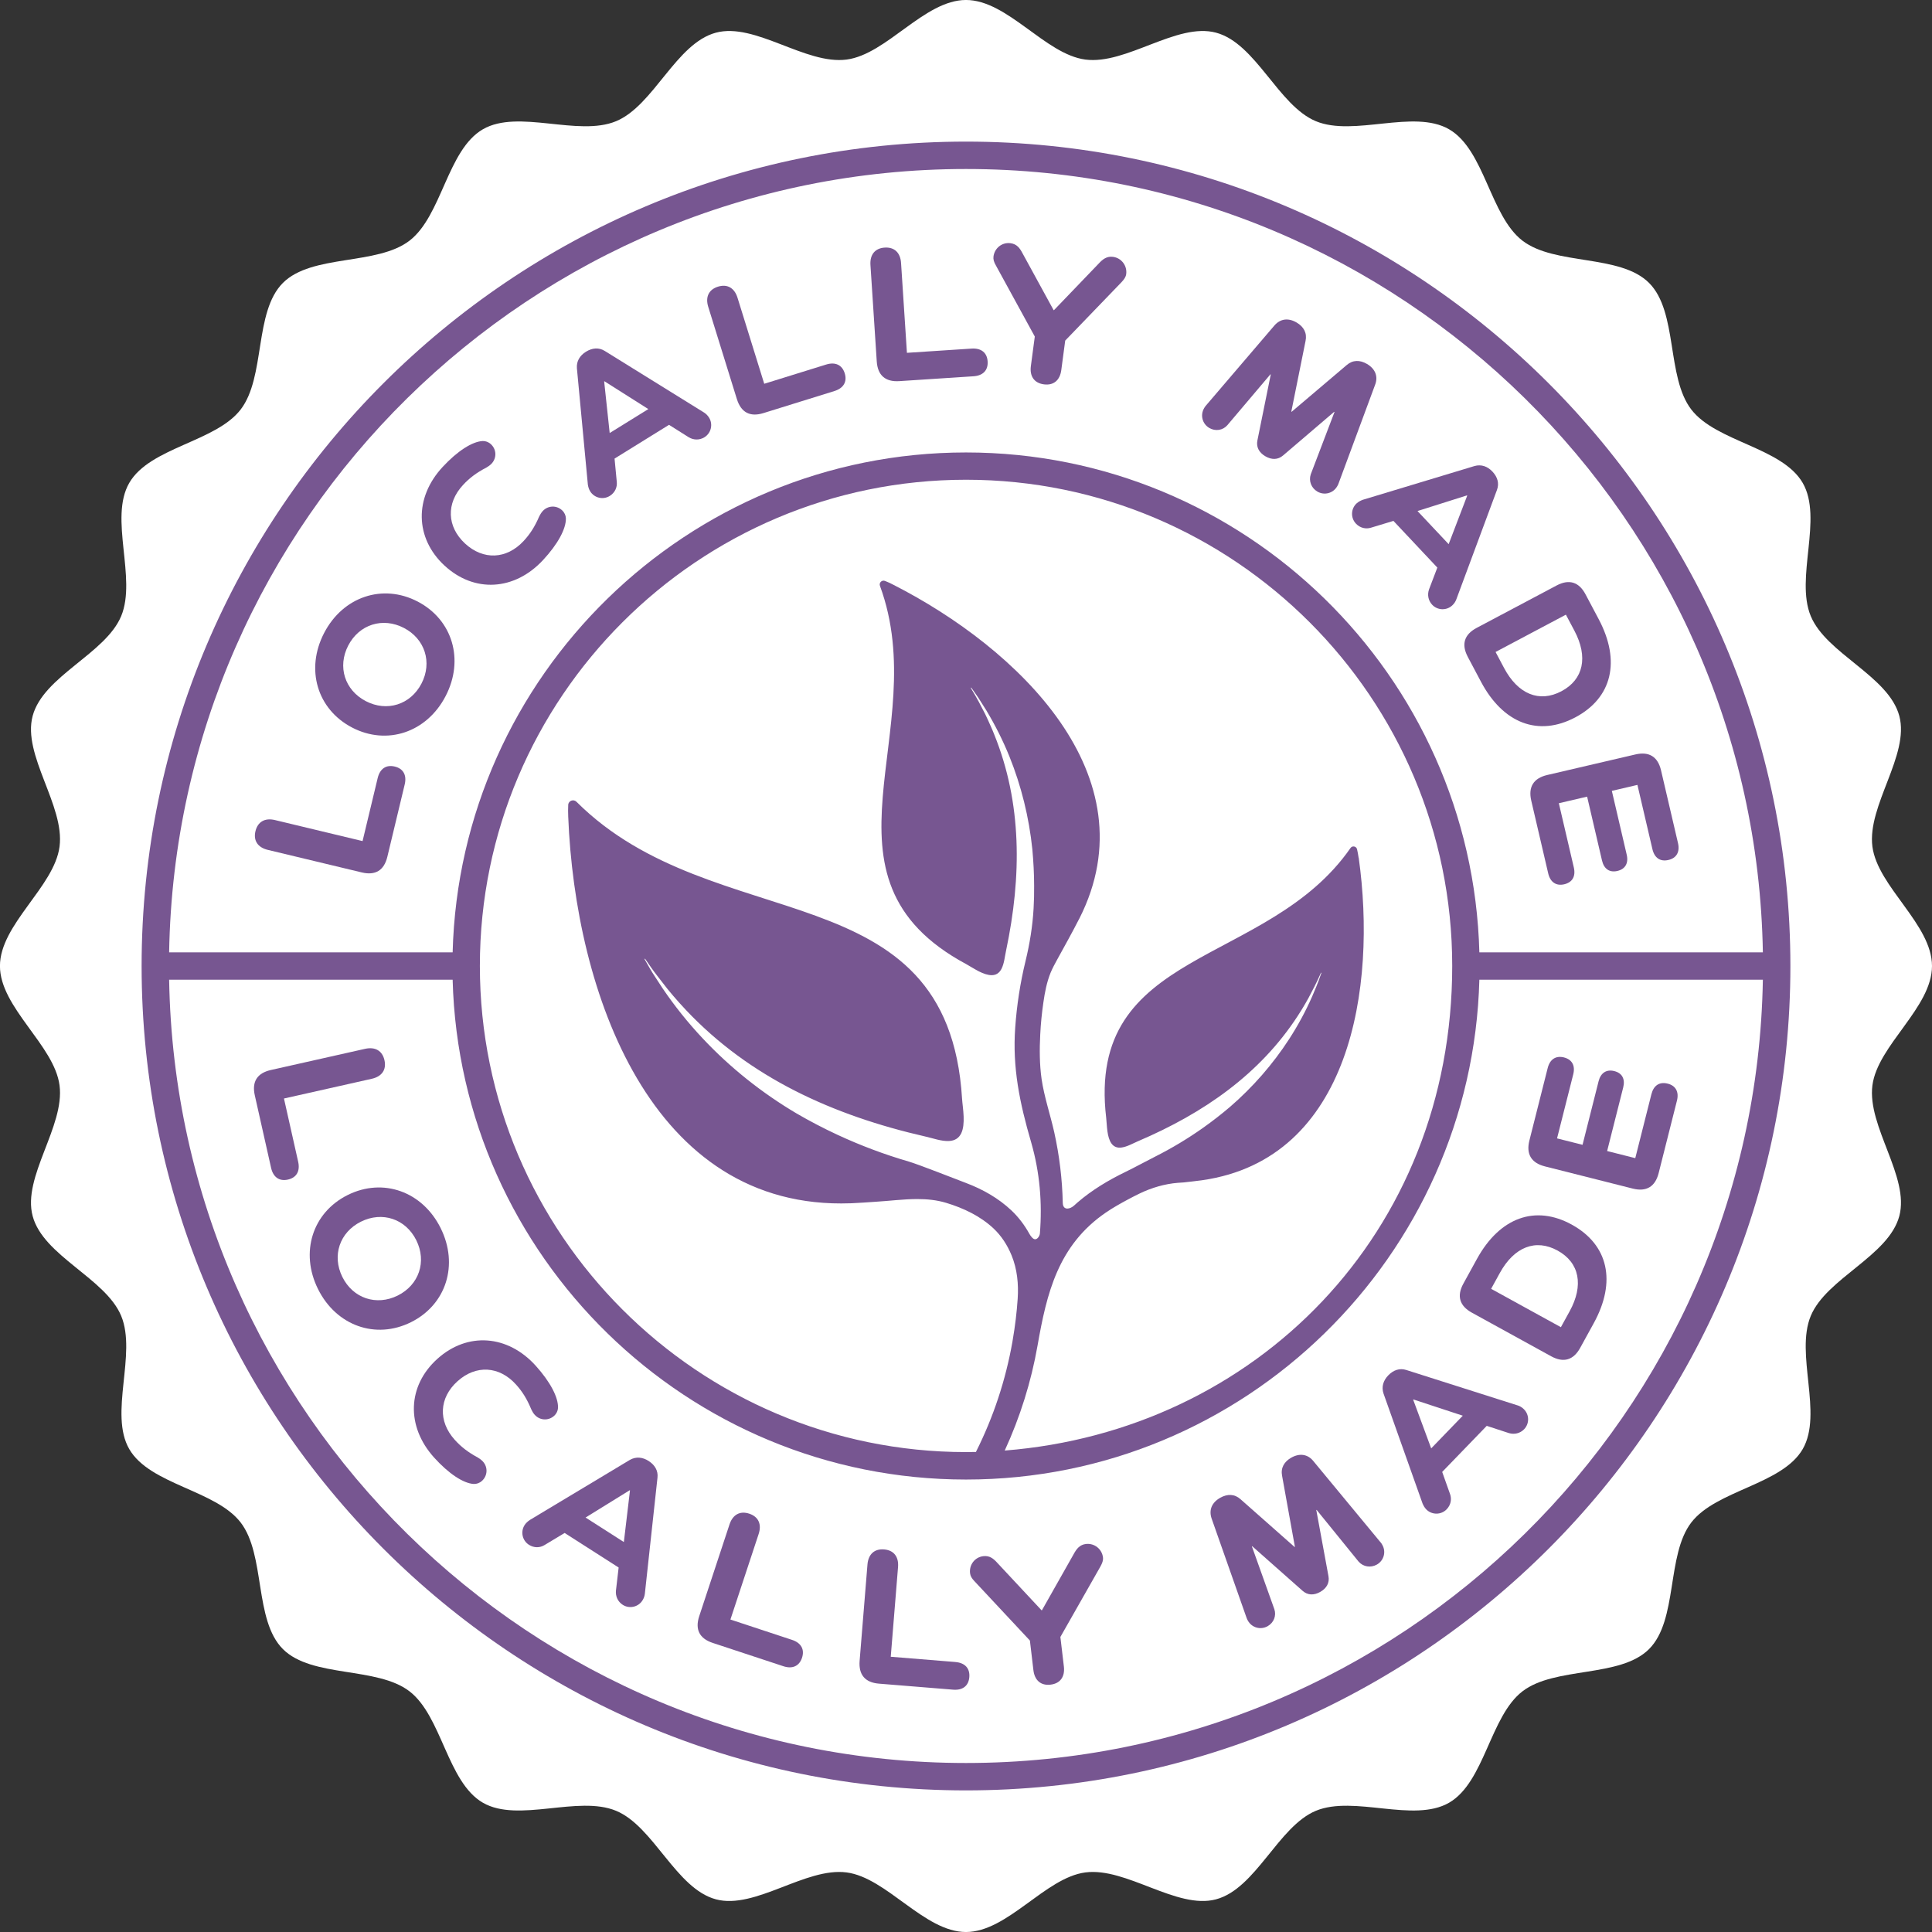 <svg xmlns="http://www.w3.org/2000/svg" xmlns:xlink="http://www.w3.org/1999/xlink" width="1080" zoomAndPan="magnify" viewBox="0 0 810 810" height="1080" preserveAspectRatio="xMidYMid meet" version="1.0"><rect x="0" y="0" width="810" height="810" fill="#333333" stroke="none"/><path fill="#ffffff" d="M 810 405 C 810 422.441 787.215 438.211 785.016 455.047 C 782.766 472.281 800.695 493.379 796.293 509.844 C 791.816 526.582 765.719 535.914 759.172 551.699 C 752.555 567.668 764.363 592.715 755.793 607.535 C 747.156 622.465 719.531 624.707 709.078 638.316 C 698.59 651.969 703.539 679.223 691.375 691.383 C 679.223 703.535 651.961 698.602 638.309 709.09 C 624.699 719.543 622.457 747.164 607.527 755.801 C 592.699 764.383 567.66 752.562 551.691 759.184 C 535.902 765.73 526.582 791.824 509.836 796.301 C 493.379 800.703 472.273 782.773 455.039 785.023 C 438.203 787.223 422.434 810.008 404.992 810.008 C 387.547 810.008 371.777 787.223 354.941 785.023 C 337.707 782.773 316.613 800.703 300.148 796.301 C 283.41 791.824 274.078 765.73 258.289 759.184 C 242.32 752.562 217.273 764.371 202.453 755.801 C 187.527 747.164 185.285 719.543 171.676 709.09 C 158.02 698.602 130.77 703.547 118.605 691.383 C 106.453 679.23 111.391 651.969 100.902 638.316 C 90.449 624.707 62.824 622.465 54.191 607.535 C 45.609 592.707 57.426 567.668 50.809 551.699 C 44.262 535.914 18.164 526.59 13.691 509.844 C 9.285 493.387 27.219 472.281 24.965 455.047 C 22.77 438.211 -0.02 422.441 -0.02 405 C -0.02 387.559 22.77 371.789 24.965 354.953 C 27.219 337.719 9.285 316.621 13.691 300.156 C 18.164 283.418 44.262 274.086 50.809 258.301 C 57.426 242.332 45.617 217.285 54.191 202.465 C 62.824 187.535 90.449 185.293 100.902 171.684 C 111.391 158.031 106.445 130.777 118.605 118.617 C 130.758 106.461 158.02 111.398 171.676 100.91 C 185.285 90.457 187.527 62.836 202.453 54.199 C 217.285 45.617 242.32 57.438 258.289 50.816 C 274.078 44.27 283.402 18.176 300.148 13.699 C 316.605 9.297 337.707 27.227 354.941 24.973 C 371.777 22.777 387.547 -0.008 404.992 -0.008 C 422.434 -0.008 438.203 22.777 455.039 24.973 C 472.273 27.227 493.371 9.297 509.836 13.699 C 526.574 18.176 535.902 44.27 551.691 50.816 C 567.66 57.438 592.707 45.625 607.527 54.199 C 622.457 62.836 624.699 90.457 638.309 100.91 C 651.961 111.398 679.215 106.453 691.375 118.617 C 703.527 130.77 698.59 158.031 709.078 171.684 C 719.531 185.293 747.156 187.535 755.793 202.465 C 764.371 217.293 752.555 242.332 759.172 258.301 C 765.719 274.086 791.816 283.41 796.293 300.156 C 800.695 316.613 782.766 337.719 785.016 354.953 C 787.215 371.789 810 387.559 810 405 Z M 810 405 " fill-opacity="1" fill-rule="nonzero"/><path fill="#775691" d="M 112.312 356.324 L 151.691 365.773 C 157.352 367.133 161.023 364.941 162.398 359.211 L 169.668 328.91 C 170.617 324.969 169.07 322.227 165.492 321.379 C 161.918 320.52 159.297 322.254 158.348 326.195 L 152.008 352.629 L 115.305 343.82 C 111.066 342.797 108.055 344.527 107.105 348.469 C 106.156 352.418 108.062 355.312 112.305 356.324 Z M 112.312 356.324 " fill-opacity="1" fill-rule="nonzero"/><path fill="#775691" d="M 147.621 305.031 C 162.289 312.652 178.918 307.062 186.82 291.855 C 194.734 276.645 189.758 259.828 175.094 252.195 C 160.426 244.574 143.797 250.16 135.895 265.371 C 127.984 280.59 132.957 297.398 147.633 305.031 Z M 146.004 270.633 C 150.633 261.734 160.508 258.68 169.332 263.262 C 178.16 267.848 181.324 277.695 176.703 286.594 C 172.082 295.488 162.207 298.547 153.375 293.961 C 144.547 289.367 141.383 279.531 146.004 270.633 Z M 146.004 270.633 " fill-opacity="1" fill-rule="nonzero"/><path fill="#775691" d="M 186.352 237.105 C 198.801 248.668 215.719 247.676 227.656 234.824 C 233.859 228.152 237.359 221.688 237.25 217.301 C 237.203 216.109 236.672 214.887 235.668 213.949 C 233.309 211.758 229.742 211.895 227.555 214.246 C 226.934 214.914 226.371 215.863 226.062 216.523 C 224.164 220.93 222.168 223.984 219.508 226.84 C 212.363 234.527 202.582 234.934 194.949 227.855 C 187.316 220.766 187.012 210.973 194.152 203.297 C 196.812 200.438 199.707 198.215 203.965 196 C 204.598 195.656 205.504 195.023 206.125 194.352 C 208.312 191.992 208.188 188.43 205.828 186.242 C 204.816 185.301 203.559 184.859 202.363 184.902 C 197.988 185.121 191.785 189.082 185.59 195.762 C 173.656 208.602 173.898 225.547 186.352 237.121 Z M 186.352 237.105 " fill-opacity="1" fill-rule="nonzero"/><path fill="#775691" d="M 246.445 203.086 C 246.598 204.074 246.871 205.078 247.43 205.992 C 249.168 208.785 252.848 209.652 255.648 207.918 C 257.793 206.586 258.824 204.328 258.59 202.047 L 257.656 192.266 L 280.496 178.113 L 288.781 183.34 C 290.777 184.531 293.266 184.613 295.344 183.32 C 298.141 181.586 299.008 177.895 297.281 175.102 C 296.711 174.188 295.996 173.465 295.121 172.922 L 253.578 147.152 C 251.055 145.562 248.273 145.852 245.668 147.461 C 243.137 149.035 241.625 151.402 241.871 154.406 L 246.453 203.07 Z M 253.426 159.855 L 271.816 171.512 L 255.613 181.551 L 253.301 159.93 L 253.426 159.848 Z M 253.426 159.855 " fill-opacity="1" fill-rule="nonzero"/><path fill="#775691" d="M 308.953 167.344 C 310.68 172.895 314.434 174.938 320.066 173.195 L 349.816 163.953 C 353.684 162.75 355.25 160.027 354.156 156.512 C 353.07 153.004 350.242 151.637 346.359 152.84 L 320.41 160.898 L 309.215 124.855 C 307.922 120.688 304.91 118.977 301.031 120.18 C 297.164 121.383 295.645 124.504 296.938 128.66 L 308.945 167.336 Z M 308.953 167.344 " fill-opacity="1" fill-rule="nonzero"/><path fill="#775691" d="M 367.582 151.512 C 367.965 157.316 371.137 160.172 377.023 159.793 L 408.109 157.758 C 412.16 157.496 414.312 155.211 414.07 151.539 C 413.836 147.875 411.402 145.887 407.352 146.148 L 380.234 147.922 L 377.773 110.262 C 377.492 105.902 374.953 103.543 370.91 103.805 C 366.859 104.066 364.664 106.742 364.941 111.102 Z M 367.582 151.512 " fill-opacity="1" fill-rule="nonzero"/><path fill="#775691" d="M 433.844 141.094 L 432.199 153.465 C 431.621 157.785 433.645 160.609 437.66 161.141 C 441.684 161.676 444.371 159.484 444.949 155.164 L 446.594 142.793 L 470.156 118.352 C 471.324 117.113 472.004 116.129 472.164 114.91 C 472.625 111.418 470.203 108.164 466.641 107.684 C 464.062 107.34 462.336 108.652 460.629 110.516 L 441.883 130.035 L 441.73 130.02 L 428.746 106.273 C 427.578 104.031 426.34 102.32 423.68 101.969 C 420.109 101.488 417 104.012 416.527 107.504 C 416.367 108.715 416.684 109.836 417.559 111.344 L 433.836 141.086 Z M 433.844 141.094 " fill-opacity="1" fill-rule="nonzero"/><path fill="#775691" d="M 506.969 179.406 C 509.547 180.926 512.664 180.445 514.562 178.277 L 532.641 156.926 L 532.773 157 L 527.18 184.625 C 526.609 187.398 527.828 189.715 530.461 191.27 C 533.164 192.859 535.777 192.797 537.93 190.961 L 559.359 172.66 L 559.496 172.742 L 549.539 198.863 C 548.625 201.613 549.73 204.57 552.305 206.09 C 555.211 207.797 558.879 206.848 560.59 203.945 C 560.859 203.484 561.059 203.152 561.277 202.48 L 576.512 161.34 C 577.887 157.797 576.559 154.613 573.129 152.598 C 570.164 150.852 567.145 150.852 564.586 153.074 L 541.52 172.645 L 541.391 172.562 L 547.359 142.938 C 548.066 139.621 546.602 136.98 543.637 135.234 C 540.137 133.172 536.781 133.598 534.285 136.484 L 505.785 169.812 C 505.305 170.328 505.105 170.664 504.836 171.125 C 503.125 174.027 504.074 177.699 506.977 179.406 Z M 506.969 179.406 " fill-opacity="1" fill-rule="nonzero"/><path fill="#775691" d="M 568.727 211.082 C 566.332 213.332 566.215 217.121 568.465 219.516 C 570.191 221.363 572.613 221.922 574.805 221.234 L 584.207 218.387 L 602.609 237.965 L 599.125 247.113 C 598.359 249.312 598.766 251.762 600.445 253.543 C 602.699 255.938 606.488 256.059 608.883 253.805 C 609.66 253.074 610.23 252.223 610.582 251.254 L 627.602 205.43 C 628.66 202.645 627.828 199.969 625.73 197.734 C 623.688 195.555 621.062 194.562 618.168 195.395 L 571.375 209.535 C 570.445 209.887 569.516 210.348 568.734 211.082 Z M 615.023 207.699 L 615.133 207.809 L 607.355 228.145 L 594.297 214.254 Z M 615.023 207.699 " fill-opacity="1" fill-rule="nonzero"/><path fill="#775691" d="M 615.359 275.363 L 620.883 285.777 C 630.203 303.367 645.035 308.938 660.461 300.754 C 675.879 292.57 679.586 277.18 670.262 259.594 L 664.738 249.176 C 661.98 243.969 657.84 242.703 652.629 245.461 L 619.082 263.254 C 613.875 266.02 612.609 270.152 615.367 275.363 Z M 656.508 257.703 L 660.062 264.395 C 665.914 275.426 663.914 284.883 654.645 289.801 C 645.379 294.711 636.418 291.059 630.574 280.035 L 627.023 273.344 Z M 656.508 257.703 " fill-opacity="1" fill-rule="nonzero"/><path fill="#775691" d="M 641.988 335.684 L 649.094 366.172 C 649.961 369.898 652.457 371.516 655.812 370.738 C 659.238 369.934 660.695 367.402 659.828 363.668 L 653.551 336.758 L 665.406 333.992 L 671.645 360.758 C 672.477 364.336 674.82 365.91 678.094 365.152 C 681.375 364.391 682.84 361.922 682.008 358.344 L 675.77 331.578 L 686.5 329.074 L 692.777 355.98 C 693.645 359.715 696.066 361.344 699.496 360.547 C 702.852 359.77 704.379 357.211 703.512 353.488 L 696.402 322.996 C 695.066 317.254 691.383 314.969 685.652 316.305 L 648.68 324.922 C 642.938 326.262 640.648 329.941 641.988 335.684 Z M 641.988 335.684 " fill-opacity="1" fill-rule="nonzero"/><path fill="#775691" d="M 119.059 460.555 L 155.879 452.281 C 160.137 451.324 162.082 448.457 161.188 444.496 C 160.301 440.535 157.309 438.781 153.047 439.73 L 113.543 448.609 C 107.863 449.887 105.531 453.465 106.824 459.219 L 113.652 489.617 C 114.539 493.578 117.133 495.348 120.723 494.543 C 124.305 493.738 125.895 491.027 125.008 487.066 L 119.051 460.555 Z M 119.059 460.555 " fill-opacity="1" fill-rule="nonzero"/><path fill="#775691" d="M 184.75 514.891 C 177.109 499.535 160.59 493.641 145.777 501.012 C 130.977 508.379 125.695 525.109 133.336 540.461 C 140.977 555.816 157.496 561.703 172.301 554.34 C 187.102 546.98 192.383 530.242 184.742 514.891 Z M 166.746 543.164 C 157.832 547.594 148.012 544.359 143.543 535.379 C 139.078 526.402 142.422 516.617 151.332 512.188 C 160.246 507.754 170.066 510.992 174.531 519.973 C 179 528.949 175.652 538.734 166.746 543.164 Z M 166.746 543.164 " fill-opacity="1" fill-rule="nonzero"/><path fill="#775691" d="M 224.203 593.176 C 226.352 595.562 229.914 595.746 232.312 593.602 C 233.332 592.68 233.887 591.461 233.949 590.273 C 234.121 585.891 230.719 579.379 224.617 572.605 C 212.879 559.586 195.98 558.328 183.359 569.711 C 170.734 581.086 170.238 598.031 181.973 611.055 C 188.07 617.816 194.207 621.879 198.574 622.156 C 199.77 622.219 201.035 621.797 202.059 620.875 C 204.445 618.723 204.625 615.148 202.473 612.762 C 201.859 612.086 200.973 611.441 200.34 611.082 C 196.117 608.801 193.258 606.543 190.645 603.641 C 183.621 595.844 184.07 586.062 191.812 579.09 C 199.543 572.117 209.328 572.68 216.344 580.473 C 218.957 583.367 220.91 586.449 222.746 590.891 C 223.035 591.559 223.586 592.508 224.203 593.188 Z M 224.203 593.176 " fill-opacity="1" fill-rule="nonzero"/><path fill="#775691" d="M 271.945 612.52 C 269.43 610.91 266.637 610.574 264.031 612.094 L 222.121 637.266 C 221.297 637.836 220.512 638.504 219.934 639.41 C 218.16 642.188 218.977 645.883 221.75 647.656 C 223.875 649.023 226.363 648.977 228.316 647.766 L 236.734 642.703 L 259.367 657.188 L 258.234 666.918 C 258.02 669.238 259.023 671.512 261.086 672.828 C 263.859 674.602 267.559 673.789 269.332 671.02 C 269.91 670.117 270.254 669.16 270.363 668.137 L 275.652 619.535 C 275.996 616.578 274.531 614.184 271.953 612.535 Z M 261.562 646.508 L 245.504 636.234 L 263.996 624.797 L 264.121 624.879 L 261.555 646.508 Z M 261.562 646.508 " fill-opacity="1" fill-rule="nonzero"/><path fill="#775691" d="M 332.039 687.516 L 306.23 678.996 L 318.059 643.164 C 319.426 639.02 317.969 635.875 314.109 634.609 C 310.246 633.344 307.207 634.996 305.844 639.137 L 293.156 677.586 C 291.332 683.109 293.211 686.953 298.809 688.797 L 328.395 698.562 C 332.246 699.84 335.094 698.52 336.254 695.027 C 337.402 691.539 335.891 688.781 332.047 687.516 Z M 332.039 687.516 " fill-opacity="1" fill-rule="nonzero"/><path fill="#775691" d="M 400.531 696.801 L 373.453 694.602 L 376.508 656.988 C 376.859 652.637 374.699 649.926 370.656 649.602 C 366.617 649.273 364.039 651.598 363.688 655.949 L 360.402 696.312 C 359.934 702.109 362.656 705.41 368.531 705.879 L 399.594 708.402 C 403.633 708.738 406.102 706.785 406.391 703.121 C 406.691 699.461 404.574 697.137 400.531 696.809 Z M 400.531 696.801 " fill-opacity="1" fill-rule="nonzero"/><path fill="#775691" d="M 455.285 647.32 C 452.699 647.629 451.359 649.328 450.156 651.555 L 436.836 675.109 L 436.684 675.125 L 418.23 655.344 C 416.547 653.461 414.918 652.113 412.25 652.43 C 408.68 652.855 406.285 656.066 406.699 659.566 C 406.844 660.785 407.422 661.789 408.652 663.039 L 431.793 687.812 L 433.258 700.211 C 433.773 704.539 436.422 706.773 440.453 706.297 C 444.488 705.816 446.539 703.031 446.035 698.699 L 444.57 686.305 L 461.344 656.789 C 462.164 655.305 462.57 654.176 462.426 652.957 C 462.012 649.457 458.855 646.906 455.285 647.32 Z M 455.285 647.32 " fill-opacity="1" fill-rule="nonzero"/><path fill="#775691" d="M 578.602 646.383 L 550.645 612.582 C 548.266 609.617 544.848 609.172 541.383 611.125 C 538.383 612.816 536.871 615.43 537.523 618.758 L 542.895 648.516 L 542.766 648.586 L 520.125 628.578 C 517.613 626.309 514.59 626.254 511.59 627.945 C 508.055 629.941 506.742 633.055 507.98 636.66 L 522.539 678.027 C 522.746 678.707 522.938 679.031 523.199 679.504 C 524.855 682.434 528.508 683.453 531.445 681.801 C 534.043 680.336 535.199 677.395 534.277 674.664 L 524.863 648.336 L 525 648.262 L 546.094 666.941 C 548.211 668.824 550.824 668.934 553.492 667.43 C 556.223 665.887 557.48 663.598 556.965 660.812 L 551.863 633.098 L 552 633.027 L 569.613 654.727 C 571.539 656.898 574.648 657.422 577.254 655.957 C 580.184 654.301 581.207 650.648 579.551 647.719 C 579.289 647.25 579.098 646.914 578.629 646.391 Z M 578.602 646.383 " fill-opacity="1" fill-rule="nonzero"/><path fill="#775691" d="M 636.219 589.207 L 589.633 574.387 C 586.801 573.457 584.172 574.422 582.035 576.621 C 579.965 578.766 579.09 581.43 580.059 584.289 L 596.414 630.359 C 596.812 631.273 597.309 632.184 598.078 632.926 C 600.445 635.215 604.234 635.152 606.523 632.781 C 608.277 630.965 608.719 628.523 607.934 626.371 L 604.645 617.113 L 623.324 597.797 L 632.629 600.836 C 634.863 601.504 637.285 600.973 638.992 599.219 C 641.281 596.848 641.219 593.07 638.848 590.773 C 638.082 590.031 637.203 589.496 636.227 589.191 Z M 600.031 607.238 L 592.488 586.848 L 592.598 586.738 L 613.285 593.539 L 600.039 607.238 Z M 600.031 607.238 " fill-opacity="1" fill-rule="nonzero"/><path fill="#775691" d="M 659.004 513.441 C 643.715 505.035 628.805 510.379 619.211 527.82 L 613.531 538.156 C 610.691 543.32 611.895 547.477 617.066 550.328 L 650.34 568.629 C 655.504 571.469 659.664 570.266 662.504 565.094 L 668.184 554.758 C 677.777 537.316 674.305 521.863 659.004 513.453 Z M 658.062 549.793 L 654.41 556.43 L 625.16 540.344 L 628.812 533.699 C 634.824 522.766 643.84 519.25 653.027 524.305 C 662.215 529.355 664.078 538.852 658.062 549.793 Z M 658.062 549.793 " fill-opacity="1" fill-rule="nonzero"/><path fill="#775691" d="M 699.168 454.316 C 695.75 453.457 693.301 455.047 692.359 458.754 L 685.598 485.559 L 673.797 482.574 L 680.535 455.926 C 681.43 452.363 680.082 449.887 676.816 449.062 C 673.555 448.238 671.113 449.75 670.215 453.32 L 663.488 479.969 L 652.801 477.273 L 659.574 450.473 C 660.516 446.766 659.105 444.199 655.688 443.328 C 652.348 442.488 649.816 444.062 648.879 447.77 L 641.211 478.133 C 639.762 483.848 641.988 487.562 647.703 489.012 L 684.52 498.316 C 690.234 499.762 693.953 497.539 695.398 491.824 L 703.066 461.461 C 704.008 457.742 702.523 455.156 699.188 454.316 Z M 699.168 454.316 " fill-opacity="1" fill-rule="nonzero"/><path fill="#775691" d="M 405 59.371 C 214.418 59.371 59.371 214.418 59.371 405 C 59.371 595.582 214.418 750.629 405 750.629 C 595.582 750.629 750.629 595.582 750.629 405 C 750.629 214.418 595.582 59.371 405 59.371 Z M 405 70.855 C 587.336 70.855 736.016 217.656 739.09 399.266 L 620.23 399.266 C 617.184 283.184 521.797 189.695 405 189.695 C 288.203 189.695 192.816 283.191 189.77 399.266 L 70.91 399.266 C 73.984 217.656 222.664 70.855 405 70.855 Z M 569.605 359.617 C 569.434 358.422 569.223 357.238 568.953 356.062 C 568.656 354.77 566.965 354.438 566.215 355.52 C 531.375 405.715 455.285 397.105 463.785 468.738 C 463.957 470.168 464.008 472.266 464.297 474.328 C 464.859 478.305 466.262 481.66 470.25 481.098 C 472.609 480.766 474.934 479.391 477.074 478.477 C 504.762 466.668 528.207 450.301 544.051 425.977 C 544.648 425.066 545.227 424.141 545.797 423.219 C 546.762 421.637 547.703 420.035 548.598 418.402 C 548.98 417.668 550.695 414.395 551.133 413.535 C 551.973 411.945 552.875 409.93 553.727 408.039 C 553.77 407.949 553.836 407.805 553.941 407.785 C 553.98 407.785 553.988 407.805 553.996 407.832 C 554.016 407.938 553.898 408.191 553.891 408.227 C 553.211 410.145 552.504 412.188 551.789 413.836 L 550.074 417.902 C 547.352 424.07 544.133 430 540.469 435.66 C 533.625 446.223 525.242 455.801 515.711 464.047 C 512.059 467.156 508.254 470.113 504.32 472.898 C 497.988 477.363 491.316 481.379 484.391 484.871 C 480.141 487.012 476.082 489.273 471.812 491.352 C 464.652 494.824 457.789 498.949 451.84 504.066 C 451.34 504.5 450.844 504.934 450.363 505.387 C 449.516 506.172 448.422 506.699 447.488 506.699 C 446.449 506.699 445.609 506.039 445.574 504.328 C 445.355 494.363 444.152 484.426 441.992 474.688 C 440.32 467.219 437.797 459.922 436.691 452.383 C 435.809 446.223 435.809 439.895 436.125 433.707 C 436.34 429.188 436.801 424.711 437.445 420.262 C 438.051 415.996 438.863 411.762 440.5 407.738 C 441.285 405.852 442.281 404.043 443.277 402.223 C 446.367 396.602 449.496 391.02 452.418 385.289 C 452.453 385.215 452.527 385.145 452.562 385.035 C 482.801 325.238 426.664 271.707 374.555 245.172 C 373.414 244.562 372.277 244.031 371.066 243.57 C 369.746 243.035 368.434 244.285 368.93 245.633 C 391.445 306.703 337.418 367.891 405.145 404.242 C 406.5 404.992 408.383 406.195 410.336 407.223 C 414.18 409.141 417.949 410 419.902 406.156 C 421.039 403.879 421.258 401.031 421.793 398.578 C 428.41 367.203 428.445 336.723 416.883 308.051 C 416.457 306.945 415.996 305.879 415.523 304.812 C 414.738 302.996 413.926 301.223 413.074 299.441 C 412.648 298.656 410.832 295.137 410.371 294.25 C 409.484 292.543 408.273 290.516 407.133 288.637 C 407.098 288.527 406.988 288.383 407.133 288.246 C 407.242 288.32 407.387 288.562 407.422 288.602 C 408.672 290.383 410.02 292.227 411.012 293.863 L 413.535 297.852 C 417.234 304.008 420.473 310.445 423.176 317.09 C 428.191 329.508 431.43 342.699 432.812 356.047 C 433.273 361.137 433.562 366.254 433.562 371.41 C 433.602 374.52 433.512 377.676 433.34 380.82 C 432.922 388.289 431.719 395.695 429.949 402.965 C 427.723 412.117 426.285 421.477 425.633 430.816 C 424.422 447.535 427.488 462.363 432.324 478.945 C 435.961 491.535 437 504.375 435.98 517.141 C 435.906 518.062 435.066 519.566 433.988 519.566 C 433.023 519.566 432.035 518.117 431.566 517.277 C 429.566 513.66 427.062 510.332 424.035 507.465 C 418.582 502.332 412.043 498.633 405.047 495.984 C 400.875 494.398 384.988 488.152 381.055 487.004 C 370.773 484.012 360.719 480.238 351.027 475.727 C 345.195 473.016 339.488 470.031 333.945 466.805 C 319.461 458.242 306.16 447.652 294.641 435.391 C 288.48 428.836 282.832 421.801 277.785 414.34 L 274.559 409.395 C 273.219 407.406 271.801 404.891 270.461 402.523 C 270.434 402.477 270.227 402.168 270.219 402.023 C 270.219 401.98 270.234 401.953 270.281 401.953 C 270.434 401.953 270.551 402.117 270.633 402.234 C 272.199 404.52 273.871 406.953 275.352 408.844 C 276.129 409.863 279.18 413.754 279.848 414.629 C 281.422 416.555 283.031 418.445 284.684 420.289 C 285.652 421.375 286.637 422.441 287.633 423.5 C 314.254 451.695 348.984 467.617 388.191 476.551 C 391.23 477.238 394.609 478.504 397.793 478.379 C 403.172 478.16 404.215 473.422 404.004 468.059 C 403.898 465.273 403.461 462.508 403.344 460.582 C 397.441 364.402 299.469 393.844 241.707 336.16 C 240.449 334.914 238.309 335.691 238.227 337.465 C 238.152 339.09 238.152 340.719 238.227 342.348 C 241.129 415.598 272.66 507.547 356.633 504.48 C 356.75 504.48 356.859 504.48 356.977 504.473 C 360.352 504.336 363.703 504.059 367.066 503.848 C 372.91 503.496 378.785 502.711 384.59 502.711 C 388.66 502.711 392.703 503.098 396.664 504.293 C 404.043 506.516 411.039 509.891 416.512 515 C 419.891 518.18 422.359 522.051 424.105 526.301 C 426.465 532.051 427.09 538.355 426.664 544.559 C 426.277 550.262 425.59 555.949 424.621 561.566 C 424.586 561.918 424.512 562.316 424.441 562.668 C 421.629 578.539 416.547 594.008 409.25 608.559 C 409.215 608.621 409.195 608.684 409.168 608.746 C 407.785 608.773 406.41 608.793 405.02 608.793 C 292.625 608.793 201.188 517.359 201.188 404.965 C 201.188 292.57 292.625 201.133 405.02 201.133 C 517.414 201.133 608.848 292.57 608.848 404.965 C 608.848 517.359 526.074 599.859 421.238 608.152 C 427.703 594.074 432.344 579.277 435.004 564.098 C 438.836 542.234 443.566 522.098 463.656 508.352 C 466.641 506.309 469.824 504.535 472.988 502.836 C 474.59 501.977 476.207 501.156 477.844 500.359 C 482.836 497.953 488.316 496.344 493.84 495.902 C 494.652 495.836 495.477 495.785 496.289 495.738 C 498.805 495.441 501.316 495.195 503.82 494.844 C 503.902 494.836 503.992 494.816 504.074 494.809 C 566.332 485.848 577.281 413.926 569.641 359.582 Z M 405 739.145 C 222.672 739.145 73.992 592.355 70.91 410.742 L 189.77 410.742 C 192.824 526.816 288.203 620.305 405 620.305 C 521.797 620.305 617.176 526.816 620.23 410.742 L 739.09 410.742 C 736.008 592.355 587.328 739.145 405 739.145 Z M 405 739.145 " fill-opacity="1" fill-rule="nonzero"/></svg>